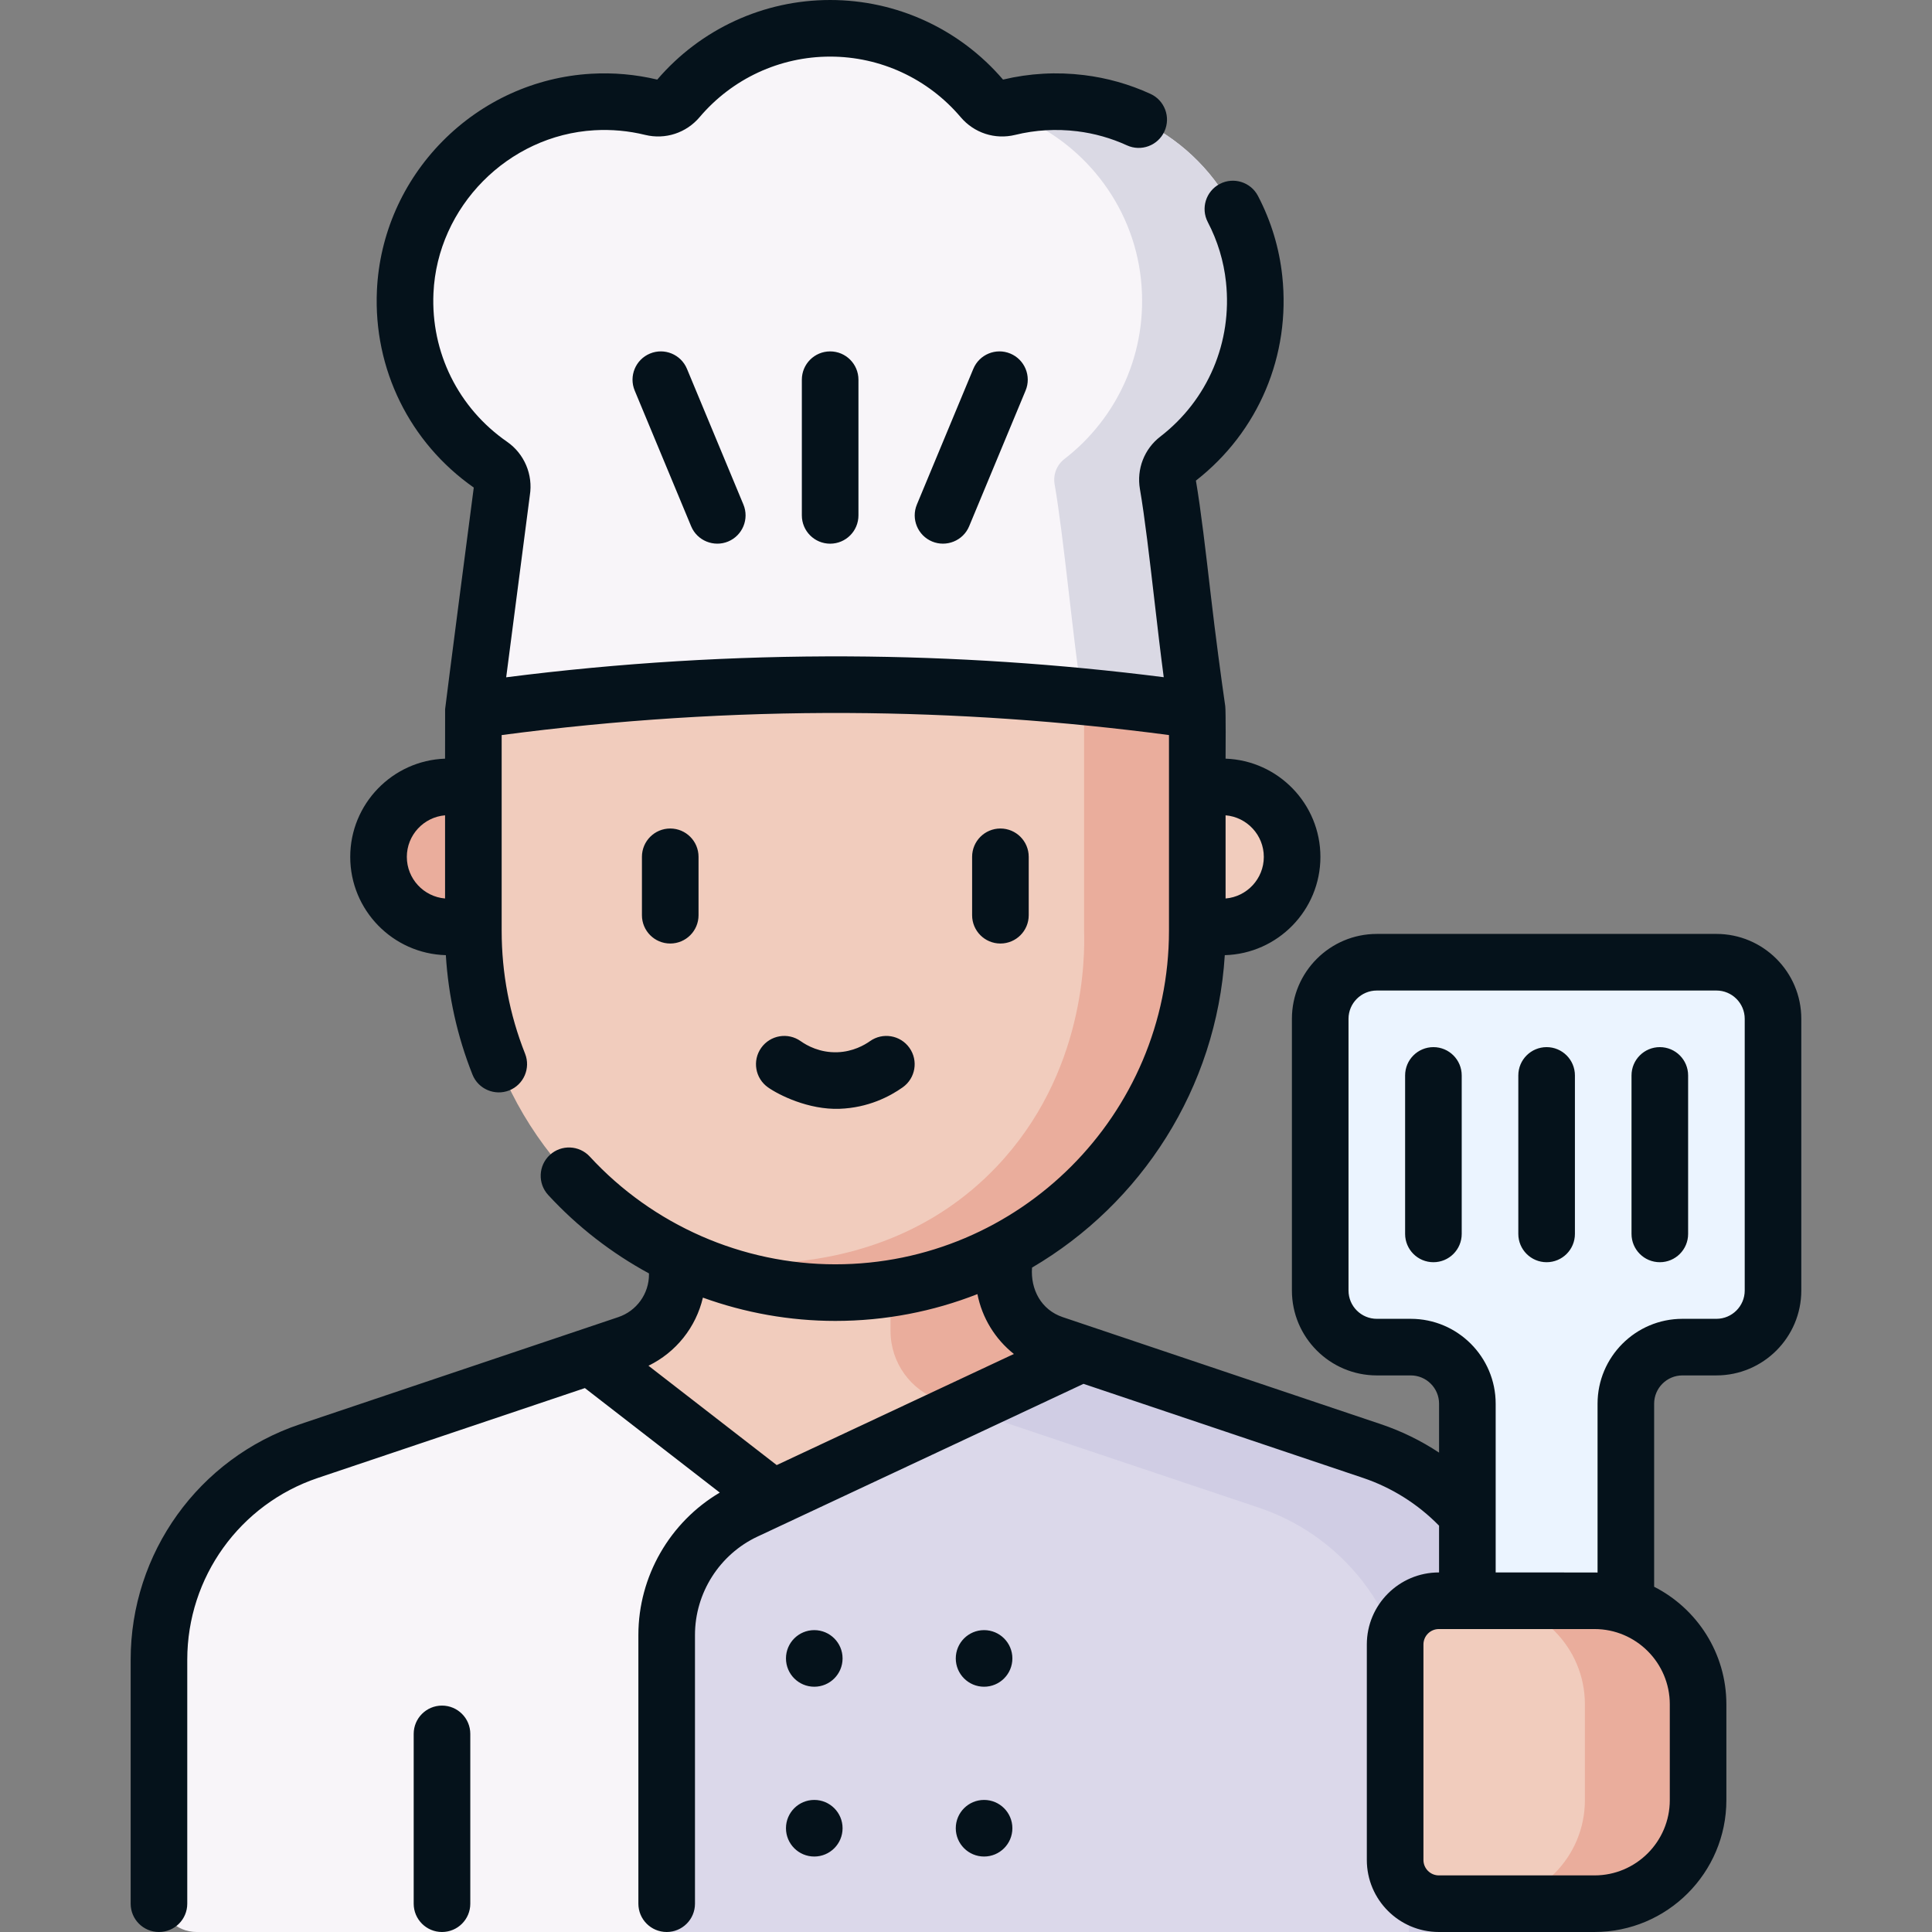<?xml version="1.0" encoding="UTF-8"?> <svg xmlns="http://www.w3.org/2000/svg" xmlns:xlink="http://www.w3.org/1999/xlink" xmlns:svgjs="http://svgjs.dev/svgjs" id="Layer_1" height="300" viewBox="0 0 512 512" width="300" version="1.1"><rect x="0" y="0" width="512" height="512" fill="#808080" stroke="none"/><g width="100%" height="100%" transform="matrix(1,0,0,1,0,0)"><g><g><g><g><g><path d="m403.36 502v-62.164c0-25.042-15.987-47.288-39.721-55.274l-84.399-28.399c-7.911-2.662-13.24-10.078-13.24-18.425v-31.656h-86.507v31.656c0 8.347-5.329 15.763-13.24 18.425l-84.399 28.399c-23.734 7.986-39.721 30.232-39.721 55.274v62.164c0 5.523 4.477 10 10 10h341.227c5.523 0 10-4.477 10-10z" fill="#f8f5f9" fill-opacity="1" data-original-color="#f8f5f9ff" stroke="none" stroke-opacity="1"></path></g></g><path d="m286.682 358.667-22.442-2.504c-7.911-2.662-13.24-10.078-13.24-18.425v-31.656h-71.507v31.656c0 8.347-5.329 15.763-13.24 18.425l-9.827 3.306 48.439 37.531z" fill="#f1ccbd" fill-opacity="1" data-original-color="#f1ccbdff" stroke="none" stroke-opacity="1"></path><path d="m236 306.083v46.656c0 8.347 5.329 15.763 13.24 18.425l6.269 2.109 31.173-14.605-7.442-2.504c-7.911-2.662-13.24-10.078-13.24-18.425v-31.656z" fill="#eaad9c" fill-opacity="1" data-original-color="#eaad9cff" stroke="none" stroke-opacity="1"></path><g><path d="m222.747 337.376s-30.601 1.732-43.255-4.419c-31.992-15.55-54.044-48.361-54.044-86.322v-58.401l95.922-44.87 95.922 44.87v58.401c0 36.862-20.793 68.867-51.289 84.928-13.332 7.021-27.142 5.813-43.256 5.813z" fill="#f1ccbd" fill-opacity="1" data-original-color="#f1ccbdff" stroke="none" stroke-opacity="1"></path><path d="m287.292 173.234v73.401c.199 6.485.481 37.723-23.267 62.628-33.279 34.901-82.167 24.248-84.532 23.691 7.276 3.491 18.647 7.885 33.179 9.212 0 0 4.453.391 8.698.391 52.977 0 95.922-42.946 95.922-95.922v-58.401z" fill="#eaad9c" fill-opacity="1" data-original-color="#eaad9cff" stroke="none" stroke-opacity="1"></path><path d="m323.864 245.649h-6.571v-37.119h6.571c10.25 0 18.56 8.309 18.56 18.56 0 10.25-8.31 18.559-18.56 18.559z" fill="#f1ccbd" fill-opacity="1" data-original-color="#f1ccbdff" stroke="none" stroke-opacity="1"></path><path d="m118.876 245.649h6.571v-37.119h-6.571c-10.25 0-18.56 8.309-18.56 18.56.001 10.25 8.31 18.559 18.56 18.559z" fill="#eaad9c" fill-opacity="1" data-original-color="#eaad9cff" stroke="none" stroke-opacity="1"></path><path d="" style="stroke-linecap: round; stroke-linejoin: round; stroke-miterlimit: 10;" fill="#ffffff" fill-opacity="1" data-original-color="#ffffffff" stroke="#05121b" stroke-opacity="1" data-original-stroke-color="#000000ff" stroke-width="15" data-original-stroke-width="15"></path><path d="" style="stroke-linecap: round; stroke-linejoin: round; stroke-miterlimit: 10;" fill="#ffffff" fill-opacity="1" data-original-color="#ffffffff" stroke="#05121b" stroke-opacity="1" data-original-stroke-color="#000000ff" stroke-width="15" data-original-stroke-width="15"></path><path d="m332.357 73.948c-2.597-24.2-21.835-43.654-45.995-46.604-6.653-.813-13.085-.36-19.114 1.119-2.558.628-5.24-.264-6.944-2.273-9.692-11.43-24.147-18.69-40.306-18.69s-30.615 7.26-40.306 18.69c-1.703 2.008-4.386 2.901-6.943 2.273-4.981-1.222-10.236-1.743-15.663-1.43-26.852 1.552-48.49 23.437-49.705 50.306-.86 19.021 8.347 35.939 22.737 45.907 2.228 1.543 3.345 4.247 2.877 6.916l-7.547 58.072c28.668-4.079 62.044-6.963 99.225-6.783 34.474.167 65.59 2.937 92.62 6.783-2.602-14.98-5.205-44.917-7.807-59.897-.44-2.535.543-5.116 2.581-6.688 13.943-10.753 22.371-28.306 20.29-47.701z" fill="#f8f5f9" fill-opacity="1" data-original-color="#f8f5f9ff" stroke="none" stroke-opacity="1"></path><g><path d="m267.248 28.463c-.003.85.531 1.598 1.325 1.899 18.207 6.918 31.661 23.662 33.789 43.628 2.064 19.368-6.352 36.895-20.272 47.642-2.043 1.577-3.047 4.155-2.605 6.698 2.406 13.847 4.813 40.478 7.219 56.26 10.695 1.031 20.909 2.267 30.589 3.644-2.603-14.984-5.206-44.931-7.809-59.908-.441-2.534.544-5.105 2.582-6.676 13.933-10.745 22.36-28.279 20.297-47.656-2.564-24.078-21.605-43.499-45.619-46.603-6.79-.877-13.352-.436-19.496 1.072z" fill="#dad9e4" fill-opacity="1" data-original-color="#dad9e4ff" stroke="none" stroke-opacity="1"></path></g></g><path d="m363.639 384.562-76.957-25.894-89.109 41.749c-12.749 5.973-20.893 18.782-20.893 32.861v71.222 7.5h216.68c5.523 0 10-4.477 10-10v-62.164c0-25.042-15.986-47.288-39.721-55.274z" fill="#dbd8ea" fill-opacity="1" data-original-color="#dbd8eaff" stroke="none" stroke-opacity="1"></path><path d="m333.639 399.562c23.734 7.986 39.721 30.233 39.721 55.274v57.164h20c5.523 0 10-4.477 10-10v-62.164c0-25.042-15.986-47.288-39.721-55.274l-76.957-25.894-31.272 14.652z" fill="#d0cde4" fill-opacity="1" data-original-color="#d0cde4ff" stroke="none" stroke-opacity="1"></path><g><g><path d="m349.87 270v72c0 8.284 6.716 15 15 15h9c8.284 0 15 6.716 15 15v90c0 8.284 6.716 15 15 15h12c8.284 0 15-6.716 15-15v-90c0-8.284 6.716-15 15-15h9c8.284 0 15-6.716 15-15v-72c0-8.284-6.716-15-15-15h-90c-8.284 0-15 6.716-15 15z" fill="#ebf4ff" fill-opacity="1" data-original-color="#ebf4ffff" stroke="none" stroke-opacity="1"></path></g><path d="m422.566 504.5h-41.257c-6.396 0-11.582-5.185-11.582-11.582v-57.123c0-6.396 5.185-11.582 11.582-11.582h41.257c15.159 0 27.447 12.288 27.447 27.447v25.392c0 15.16-12.288 27.448-27.447 27.448z" fill="#f1ccbd" fill-opacity="1" data-original-color="#f1ccbdff" stroke="none" stroke-opacity="1"></path><path d="m422.566 424.214h-30c15.159 0 27.447 12.289 27.447 27.447v25.392c0 15.158-12.288 27.447-27.447 27.447h30c15.159 0 27.447-12.289 27.447-27.447v-25.392c0-15.158-12.288-27.447-27.447-27.447z" fill="#eaad9c" fill-opacity="1" data-original-color="#eaad9cff" stroke="none" stroke-opacity="1"></path></g></g></g><path d="m117.133 452c-4.143 0-7.5 3.357-7.5 7.5v45c0 4.143 3.357 7.5 7.5 7.5s7.5-3.357 7.5-7.5v-45c0-4.143-3.358-7.5-7.5-7.5zm98.658 25c-4.142 0-7.5 3.358-7.5 7.5s3.358 7.5 7.5 7.5 7.5-3.358 7.5-7.5-3.358-7.5-7.5-7.5zm45 0c-4.142 0-7.5 3.358-7.5 7.5s3.358 7.5 7.5 7.5 7.5-3.358 7.5-7.5-3.358-7.5-7.5-7.5zm-45-45c-4.142 0-7.5 3.358-7.5 7.5s3.358 7.5 7.5 7.5 7.5-3.358 7.5-7.5-3.358-7.5-7.5-7.5zm45 0c-4.142 0-7.5 3.358-7.5 7.5s3.358 7.5 7.5 7.5 7.5-3.358 7.5-7.5-3.358-7.5-7.5-7.5zm194.079-184.5h-90c-12.406 0-22.5 10.094-22.5 22.5v72c0 12.406 10.094 22.5 22.5 22.5h9c4.136 0 7.5 3.364 7.5 7.5v12.959c-4.747-3.141-9.901-5.674-15.339-7.508l-84.4-28.399c-5.727-1.931-8.555-7.347-8.131-13.124 28.896-16.937 48.885-47.495 51.083-82.798 14.037-.383 25.341-11.913 25.341-26.041 0-14.058-11.191-25.544-25.131-26.036.013-1.469.084-12.72-.09-13.92-1.089-7.531-2.576-18.588-3.864-29.711-1.273-10.993-2.59-22.356-3.909-30.053 16.592-12.948 25.142-33.189 22.884-54.221-.797-7.436-2.963-14.577-6.438-21.229-1.918-3.672-6.451-5.092-10.12-3.175-3.671 1.918-5.093 6.448-3.175 10.12 2.601 4.979 4.222 10.322 4.818 15.884 1.709 15.922-4.801 31.234-17.412 40.961-4.247 3.274-6.313 8.604-5.392 13.911 1.266 7.28 2.576 18.591 3.844 29.528.807 6.967 1.632 14.083 2.463 20.319-27.711-3.527-55.818-5.382-83.693-5.517-30.173-.134-60.586 1.716-90.563 5.541l6.268-48.229c.883-5.477-1.469-11.025-6.025-14.182-12.932-8.958-20.228-23.688-19.517-39.404 1.034-22.878 19.767-41.835 42.645-43.157 4.538-.261 9.063.151 13.445 1.227 5.338 1.308 10.878-.494 14.45-4.707 8.644-10.192 21.25-16.039 34.586-16.039 13.335 0 25.941 5.847 34.586 16.04 3.571 4.212 9.106 6.016 14.451 4.707 5.353-1.313 10.875-1.635 16.417-.959 4.566.558 9.006 1.813 13.196 3.73 3.769 1.724 8.217.068 9.94-3.698 1.725-3.767.068-8.217-3.698-9.94-5.594-2.561-11.521-4.236-17.619-4.98-7.226-.885-14.445-.482-21.456 1.193-11.494-13.409-28.174-21.093-45.817-21.093-17.644 0-34.323 7.683-45.817 21.093-5.725-1.368-11.621-1.893-17.529-1.547-14.844.857-28.824 7.205-39.368 17.874-10.547 10.672-16.725 24.728-17.396 39.58-.94 20.784 8.649 40.274 25.667 52.209-.106.596-7.569 58.157-7.592 58.721-.013.33-.026 12.781-.015 13.123-13.94.492-25.131 11.979-25.131 26.036 0 14.127 11.302 25.656 25.337 26.041.672 10.89 3.032 21.507 7.055 31.64 1.546 3.896 5.968 5.699 9.737 4.204 3.851-1.527 5.732-5.888 4.204-9.737-4.115-10.37-6.202-21.339-6.202-32.602v-51.833c30.327-4.013 61.129-5.994 91.689-5.851 28.373.137 56.983 2.119 85.156 5.847v51.837c0 48.756-39.666 88.422-88.423 88.422-24.644 0-48.357-10.403-65.062-28.542-2.806-3.046-7.551-3.243-10.598-.436-3.047 2.806-3.242 7.55-.436 10.598 7.759 8.425 16.814 15.417 26.715 20.793v.27c0 5.13-3.268 9.676-8.132 11.312l-84.401 28.4c-26.813 9.027-44.827 34.1-44.827 62.388v64.66c0 4.143 3.357 7.5 7.5 7.5s7.5-3.357 7.5-7.5v-64.66c0-21.843 13.91-41.201 34.612-48.172l70.763-23.811 35.747 27.697c-13.223 7.805-21.572 22.194-21.572 37.724v71.222c0 4.143 3.357 7.5 7.5 7.5s7.5-3.357 7.5-7.5v-71.223c0-11.119 6.506-21.353 16.574-26.069l86.39-40.475 74.097 24.933c7.627 2.573 14.527 6.932 20.128 12.656v12.392h-.062c-10.521 0-19.081 8.561-19.081 19.082v57.122c0 10.521 8.56 19.082 19.081 19.082h41.258c19.27 0 34.946-15.678 34.946-34.947v-25.392c0-13.583-7.795-25.374-19.143-31.154v-48.507c0-4.136 3.364-7.5 7.5-7.5h9c12.406 0 22.5-10.094 22.5-22.5v-72c.003-12.406-10.091-22.5-22.497-22.5zm-130.077-31.432c5.665.473 10.131 5.235 10.131 11.021s-4.466 10.548-10.131 11.021zm-206.846 22.041c-5.665-.473-10.131-5.235-10.131-11.021s4.466-10.548 10.131-11.021zm87.888 150.154-33.983-26.33c7.319-3.562 12.593-10.214 14.425-18.048 11.161 4.033 23.031 6.172 35.094 6.172 13.281 0 25.982-2.523 37.657-7.104 1.242 6.308 4.691 11.916 9.66 15.862zm236.678 63.398v25.392c0 10.999-8.948 19.947-19.946 19.947h-41.258c-2.25 0-4.081-1.831-4.081-4.082v-57.122c0-2.251 1.831-4.082 4.081-4.082h41.258c10.997 0 19.946 8.948 19.946 19.947zm19.857-109.661c0 4.136-3.364 7.5-7.5 7.5h-9c-12.406 0-22.5 10.094-22.5 22.5v44.734c-.724-.032-26.208-.017-27-.021v-44.713c0-12.406-10.094-22.5-22.5-22.5h-9c-4.136 0-7.5-3.364-7.5-7.5v-72c0-4.136 3.364-7.5 7.5-7.5h90c4.136 0 7.5 3.364 7.5 7.5zm-249.872-241.376v35.958c0 4.143 3.357 7.5 7.5 7.5s7.5-3.357 7.5-7.5v-35.958c0-4.143-3.357-7.5-7.5-7.5s-7.5 3.357-7.5 7.5zm45.444-2.88-14.956 35.958c-1.591 3.824.22 8.214 4.045 9.805 3.738 1.555 8.199-.172 9.805-4.045l14.956-35.958c1.591-3.824-.22-8.214-4.045-9.805-3.824-1.591-8.214.22-9.805 4.045zm14.679 144.799v-15.479c0-4.143-3.357-7.5-7.5-7.5s-7.5 3.357-7.5 7.5v15.479c0 4.143 3.357 7.5 7.5 7.5s7.5-3.357 7.5-7.5zm107.249 34.957c-4.143 0-7.5 3.357-7.5 7.5v42c0 4.143 3.357 7.5 7.5 7.5s7.5-3.357 7.5-7.5v-42c0-4.143-3.357-7.5-7.5-7.5zm-207.622-183.801c-3.825 1.591-5.636 5.98-4.045 9.805l14.956 35.958c1.606 3.872 6.058 5.603 9.805 4.045 3.825-1.591 5.636-5.98 4.045-9.805l-14.956-35.958c-1.591-3.825-5.981-5.635-9.805-4.045zm237.622 183.801c-4.143 0-7.5 3.357-7.5 7.5v42c0 4.143 3.357 7.5 7.5 7.5s7.5-3.357 7.5-7.5v-42c0-4.143-3.357-7.5-7.5-7.5zm30 0c-4.143 0-7.5 3.357-7.5 7.5v42c0 4.143 3.357 7.5 7.5 7.5s7.5-3.357 7.5-7.5v-42c0-4.143-3.357-7.5-7.5-7.5zm-217.393 16.345c7.604-.272 13.312-3.249 16.761-5.698 3.378-2.398 4.172-7.08 1.773-10.457-2.396-3.377-7.079-4.172-10.457-1.773-1.457 1.034-4.514 2.792-8.615 2.938-4.661.166-8.105-1.772-9.759-2.943-3.382-2.396-8.062-1.594-10.455 1.785-2.395 3.38-1.595 8.062 1.785 10.455 2.86 2.025 10.757 5.987 18.967 5.693zm-37.358-51.302v-15.479c0-4.143-3.357-7.5-7.5-7.5s-7.5 3.357-7.5 7.5v15.479c0 4.143 3.357 7.5 7.5 7.5s7.5-3.357 7.5-7.5z" fill="#05121b" fill-opacity="1" data-original-color="#000000ff" stroke="none" stroke-opacity="1"></path></g></g></svg> 
